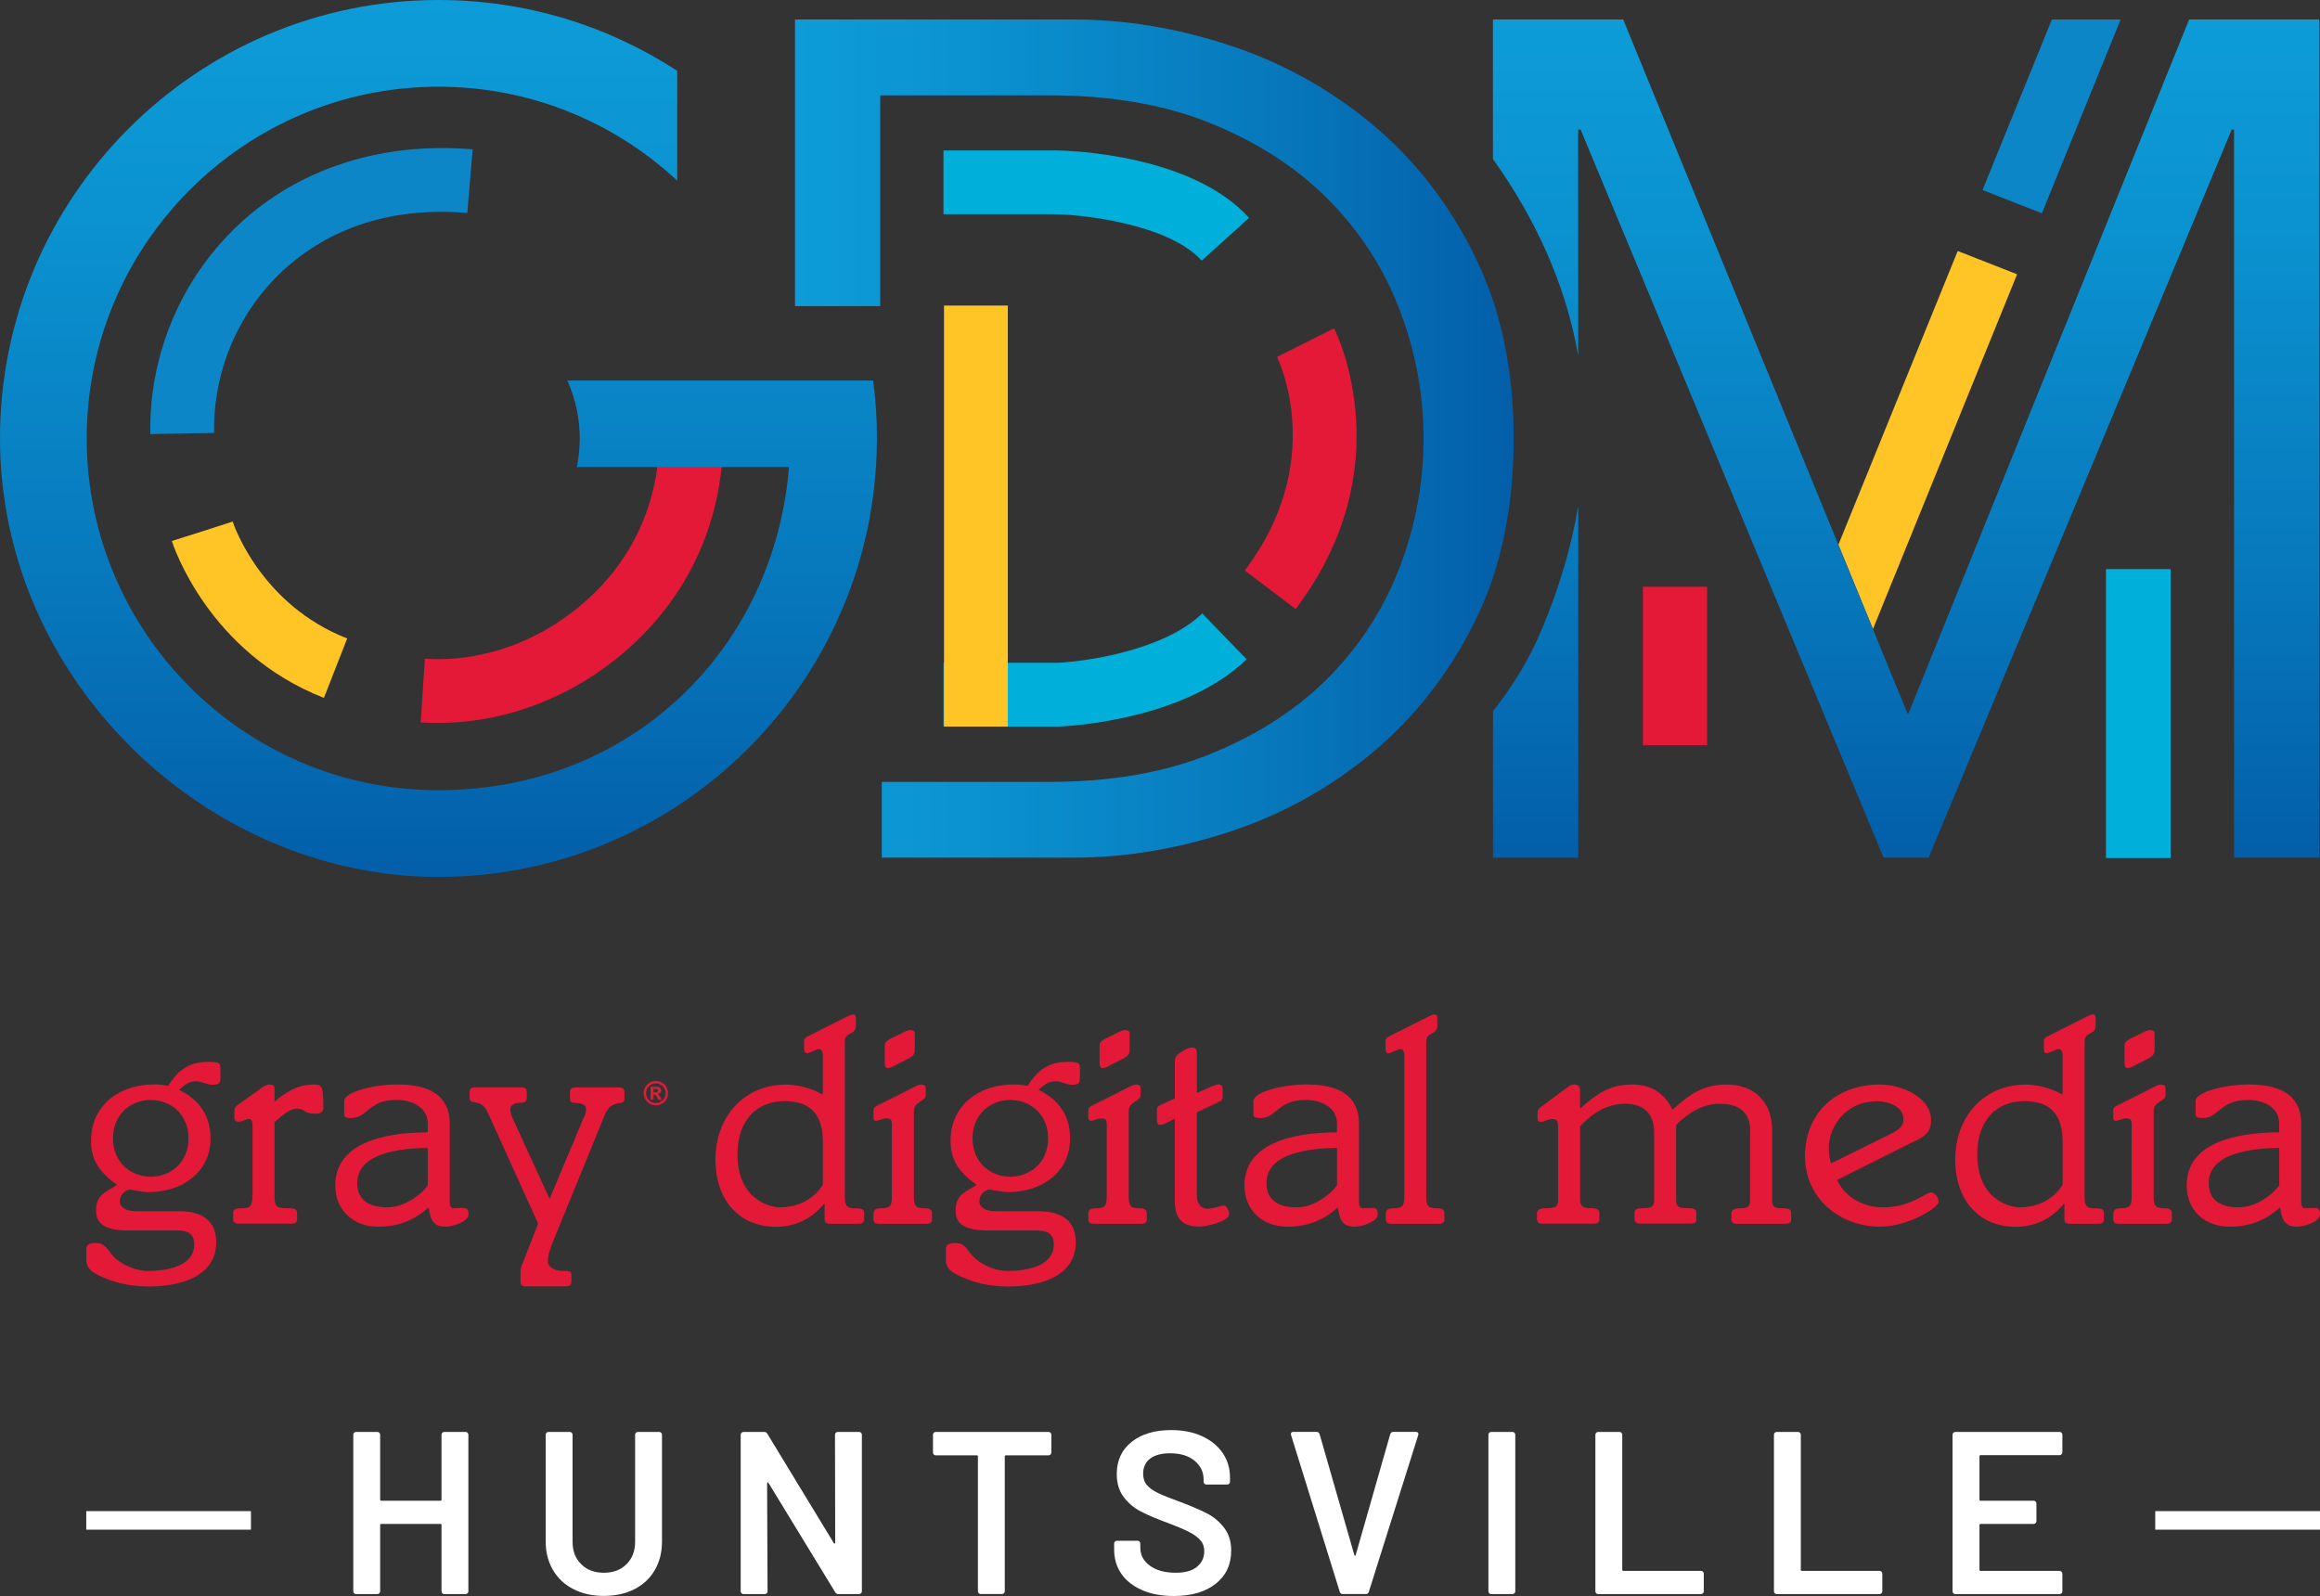 <?xml version="1.0" encoding="UTF-8" standalone="no"?>
<svg
   id="Layer_1"
   viewBox="0 0 448.91 308.85"
   version="1.1"
   sodipodi:docname="waff-logo-transparent.svg"
   width="448.91"
   height="308.85"
   inkscape:version="1.3.2 (091e20e, 2023-11-25, custom)"
   xmlns:inkscape="http://www.inkscape.org/namespaces/inkscape"
   xmlns:sodipodi="http://sodipodi.sourceforge.net/DTD/sodipodi-0.dtd"
   xmlns:xlink="http://www.w3.org/1999/xlink"
   xmlns="http://www.w3.org/2000/svg"
   xmlns:svg="http://www.w3.org/2000/svg">
  <rect x="0" y="0" width="448.91" height="308.85" fill="#333333" stroke="none"/>
  <sodipodi:namedview
     id="namedview40"
     pagecolor="#ffffff"
     bordercolor="#000000"
     borderopacity="0.25"
     inkscape:showpageshadow="2"
     inkscape:pageopacity="0.0"
     inkscape:pagecheckerboard="0"
     inkscape:deskcolor="#d1d1d1"
     inkscape:zoom="1.2209596"
     inkscape:cx="239.56567"
     inkscape:cy="167.90072"
     inkscape:window-width="1440"
     inkscape:window-height="914"
     inkscape:window-x="-6"
     inkscape:window-y="-6"
     inkscape:window-maximized="1"
     inkscape:current-layer="Layer_1" />
  <defs
     id="defs4">
    <style
       id="style1">.cls-1{fill:url(#New_Gradient_Swatch_1);}.cls-1,.cls-2,.cls-3,.cls-4,.cls-5,.cls-6,.cls-7,.cls-8{stroke-width:0px;}.cls-2{fill:url(#New_Gradient_Swatch_1-3);}.cls-3{fill:url(#New_Gradient_Swatch_1-2);}.cls-9{fill:none;stroke:#fff;stroke-miterlimit:10;stroke-width:3.59px;}.cls-4{fill:#0c86c7;}.cls-5{fill:#e31937;}.cls-6{fill:#fff;}.cls-7{fill:#ffc425;}.cls-8{fill:#00afda;}</style>
    <linearGradient
       id="New_Gradient_Swatch_1"
       x1="241.51"
       y1="27.17"
       x2="241.51"
       y2="196.87"
       gradientUnits="userSpaceOnUse">
      <stop
         offset="0"
         stop-color="#0d9cd8"
         id="stop1" />
      <stop
         offset=".25"
         stop-color="#0b92d0"
         id="stop2" />
      <stop
         offset=".65"
         stop-color="#0779bd"
         id="stop3" />
      <stop
         offset=".99"
         stop-color="#035faa"
         id="stop4" />
    </linearGradient>
    <linearGradient
       id="New_Gradient_Swatch_1-2"
       x1="525.51"
       y1="30.94"
       x2="525.51"
       y2="193.15"
       xlink:href="#New_Gradient_Swatch_1"
       gradientTransform="translate(-156.67,-27.17)" />
    <linearGradient
       id="New_Gradient_Swatch_1-3"
       x1="310.51"
       y1="112.04"
       x2="449.55"
       y2="112.04"
       xlink:href="#New_Gradient_Swatch_1"
       gradientTransform="translate(-156.67,-27.17)" />
    <linearGradient
       inkscape:collect="always"
       xlink:href="#New_Gradient_Swatch_1"
       id="linearGradient40"
       gradientUnits="userSpaceOnUse"
       x1="241.51"
       y1="27.17"
       x2="241.51"
       y2="196.87"
       gradientTransform="translate(-156.67,-27.17)" />
  </defs>
  <path
     class="cls-6"
     d="m 85.59,277.26 c 0.1,-0.1 0.23,-0.16 0.38,-0.16 h 4.12 c 0.15,0 0.28,0.05 0.38,0.16 0.1,0.1 0.16,0.23 0.16,0.38 v 30.3 c 0,0.15 -0.05,0.28 -0.16,0.38 -0.11,0.1 -0.23,0.16 -0.38,0.16 h -4.12 c -0.15,0 -0.28,-0.05 -0.38,-0.16 -0.11,-0.1 -0.16,-0.23 -0.16,-0.38 v -12.82 c 0,-0.15 -0.08,-0.22 -0.22,-0.22 H 73.78 c -0.15,0 -0.22,0.08 -0.22,0.22 v 12.82 c 0,0.15 -0.05,0.28 -0.16,0.38 -0.11,0.1 -0.23,0.16 -0.38,0.16 H 68.9 c -0.15,0 -0.28,-0.05 -0.38,-0.16 -0.11,-0.1 -0.16,-0.23 -0.16,-0.38 v -30.3 c 0,-0.15 0.05,-0.28 0.16,-0.38 0.1,-0.1 0.23,-0.16 0.38,-0.16 h 4.12 c 0.15,0 0.28,0.05 0.38,0.16 0.1,0.1 0.16,0.23 0.16,0.38 v 12.55 c 0,0.15 0.07,0.22 0.22,0.22 h 11.43 c 0.15,0 0.22,-0.07 0.22,-0.22 v -12.55 c 0,-0.15 0.05,-0.28 0.16,-0.38 z"
     id="path4" />
  <path
     class="cls-6"
     d="m 110.97,307.53 c -1.7,-0.87 -3.03,-2.1 -3.97,-3.7 -0.94,-1.6 -1.41,-3.44 -1.41,-5.53 v -20.66 c 0,-0.15 0.05,-0.28 0.16,-0.38 0.1,-0.1 0.23,-0.16 0.38,-0.16 h 4.12 c 0.15,0 0.28,0.05 0.38,0.16 0.1,0.1 0.16,0.23 0.16,0.38 v 20.75 c 0,1.76 0.55,3.2 1.66,4.3 1.11,1.11 2.57,1.66 4.39,1.66 1.82,0 3.29,-0.55 4.39,-1.66 1.11,-1.1 1.66,-2.54 1.66,-4.3 v -20.75 c 0,-0.15 0.05,-0.28 0.16,-0.38 0.1,-0.1 0.23,-0.16 0.38,-0.16 h 4.12 c 0.15,0 0.28,0.05 0.38,0.16 0.1,0.1 0.16,0.23 0.16,0.38 v 20.66 c 0,2.09 -0.46,3.94 -1.39,5.53 -0.93,1.6 -2.24,2.83 -3.94,3.7 -1.7,0.87 -3.68,1.3 -5.92,1.3 -2.24,0 -4.17,-0.43 -5.87,-1.3 z"
     id="path5" />
  <path
     class="cls-6"
     d="m 161.73,277.26 c 0.1,-0.1 0.23,-0.16 0.38,-0.16 h 4.12 c 0.15,0 0.28,0.05 0.38,0.16 0.1,0.1 0.16,0.23 0.16,0.38 v 30.3 c 0,0.15 -0.05,0.28 -0.16,0.38 -0.1,0.1 -0.23,0.16 -0.38,0.16 h -3.99 c -0.3,0 -0.51,-0.12 -0.63,-0.36 L 148.7,286.97 c -0.06,-0.09 -0.12,-0.13 -0.18,-0.11 -0.06,0.02 -0.09,0.08 -0.09,0.2 l 0.09,20.88 c 0,0.15 -0.05,0.28 -0.16,0.38 -0.11,0.1 -0.23,0.16 -0.38,0.16 h -4.12 c -0.15,0 -0.28,-0.05 -0.38,-0.16 -0.11,-0.1 -0.16,-0.23 -0.16,-0.38 v -30.3 c 0,-0.15 0.05,-0.28 0.16,-0.38 0.1,-0.1 0.23,-0.16 0.38,-0.16 h 3.99 c 0.3,0 0.51,0.12 0.63,0.36 l 12.86,21.15 c 0.06,0.09 0.12,0.13 0.18,0.11 0.06,-0.01 0.09,-0.08 0.09,-0.2 l -0.04,-20.88 c 0,-0.15 0.05,-0.28 0.16,-0.38 z"
     id="path6" />
  <path
     class="cls-6"
     d="m 203.27,277.26 c 0.1,0.1 0.16,0.23 0.16,0.38 v 3.45 c 0,0.15 -0.05,0.28 -0.16,0.38 -0.11,0.1 -0.23,0.16 -0.38,0.16 h -8.25 c -0.15,0 -0.22,0.07 -0.22,0.22 v 26.08 c 0,0.15 -0.05,0.28 -0.16,0.38 -0.1,0.1 -0.23,0.16 -0.38,0.16 h -4.12 c -0.15,0 -0.28,-0.05 -0.38,-0.16 -0.1,-0.1 -0.16,-0.23 -0.16,-0.38 v -26.08 c 0,-0.15 -0.07,-0.22 -0.22,-0.22 h -7.93 c -0.15,0 -0.28,-0.05 -0.38,-0.16 -0.11,-0.1 -0.16,-0.23 -0.16,-0.38 v -3.45 c 0,-0.15 0.05,-0.28 0.16,-0.38 0.1,-0.1 0.23,-0.16 0.38,-0.16 h 21.83 c 0.15,0 0.28,0.05 0.38,0.16 z"
     id="path7" />
  <path
     class="cls-6"
     d="m 221,307.71 c -1.73,-0.75 -3.07,-1.79 -4.01,-3.14 -0.94,-1.34 -1.41,-2.93 -1.41,-4.75 v -1.12 c 0,-0.15 0.05,-0.28 0.16,-0.38 0.1,-0.1 0.23,-0.16 0.38,-0.16 h 3.99 c 0.15,0 0.28,0.05 0.38,0.16 0.1,0.1 0.16,0.23 0.16,0.38 v 0.85 c 0,1.37 0.61,2.52 1.84,3.43 1.22,0.91 2.9,1.37 5.02,1.37 1.82,0 3.2,-0.39 4.12,-1.17 0.93,-0.78 1.39,-1.78 1.39,-3 0,-0.84 -0.25,-1.55 -0.76,-2.13 -0.51,-0.58 -1.23,-1.11 -2.17,-1.59 -0.94,-0.48 -2.35,-1.08 -4.24,-1.79 -2.12,-0.78 -3.84,-1.51 -5.15,-2.2 -1.31,-0.69 -2.41,-1.62 -3.29,-2.8 -0.88,-1.18 -1.32,-2.65 -1.32,-4.41 0,-2.63 0.96,-4.71 2.87,-6.23 1.91,-1.52 4.47,-2.29 7.66,-2.29 2.24,0 4.22,0.39 5.94,1.17 1.72,0.78 3.05,1.86 4.01,3.25 0.96,1.39 1.43,3 1.43,4.82 v 0.76 c 0,0.15 -0.05,0.28 -0.16,0.38 -0.11,0.1 -0.23,0.16 -0.38,0.16 h -4.03 c -0.15,0 -0.28,-0.05 -0.38,-0.16 -0.11,-0.1 -0.16,-0.23 -0.16,-0.38 v -0.49 c 0,-1.4 -0.58,-2.59 -1.73,-3.56 -1.15,-0.97 -2.74,-1.46 -4.77,-1.46 -1.64,0 -2.92,0.34 -3.83,1.03 -0.91,0.69 -1.37,1.66 -1.37,2.91 0,0.9 0.24,1.63 0.72,2.2 0.48,0.57 1.2,1.08 2.15,1.55 0.96,0.46 2.43,1.05 4.44,1.77 2.12,0.81 3.82,1.54 5.09,2.2 1.27,0.66 2.36,1.58 3.27,2.76 0.91,1.18 1.37,2.65 1.37,4.41 0,2.69 -0.99,4.83 -2.98,6.41 -1.99,1.58 -4.7,2.38 -8.13,2.38 -2.33,0 -4.36,-0.37 -6.1,-1.12 z"
     id="path8" />
  <path
     class="cls-6"
     d="m 259.23,308.02 -9.41,-30.3 -0.04,-0.18 c 0,-0.3 0.16,-0.45 0.49,-0.45 h 4.44 c 0.33,0 0.54,0.15 0.63,0.45 l 6.72,23.39 c 0.03,0.09 0.07,0.13 0.13,0.13 0.06,0 0.1,-0.04 0.13,-0.13 L 269,277.54 c 0.09,-0.3 0.3,-0.45 0.63,-0.45 h 4.35 c 0.18,0 0.31,0.06 0.4,0.18 0.09,0.12 0.1,0.27 0.04,0.45 l -9.55,30.3 c -0.09,0.3 -0.29,0.45 -0.58,0.45 h -4.48 c -0.3,0 -0.49,-0.15 -0.58,-0.45 z"
     id="path9" />
  <path
     class="cls-6"
     d="m 288.16,308.32 c -0.11,-0.1 -0.16,-0.23 -0.16,-0.38 v -30.3 c 0,-0.15 0.05,-0.28 0.16,-0.38 0.1,-0.1 0.23,-0.16 0.38,-0.16 h 4.12 c 0.15,0 0.28,0.05 0.38,0.16 0.1,0.1 0.16,0.23 0.16,0.38 v 30.3 c 0,0.15 -0.05,0.28 -0.16,0.38 -0.11,0.1 -0.23,0.16 -0.38,0.16 h -4.12 c -0.15,0 -0.28,-0.05 -0.38,-0.16 z"
     id="path10" />
  <path
     class="cls-6"
     d="m 308.86,308.32 c -0.11,-0.1 -0.16,-0.23 -0.16,-0.38 v -30.3 c 0,-0.15 0.05,-0.28 0.16,-0.38 0.1,-0.1 0.23,-0.16 0.38,-0.16 h 4.12 c 0.15,0 0.28,0.05 0.38,0.16 0.1,0.1 0.16,0.23 0.16,0.38 v 26.13 c 0,0.15 0.07,0.22 0.22,0.22 h 15.01 c 0.15,0 0.28,0.05 0.38,0.16 0.1,0.1 0.16,0.23 0.16,0.38 v 3.41 c 0,0.15 -0.05,0.28 -0.16,0.38 -0.1,0.1 -0.23,0.16 -0.38,0.16 h -19.9 c -0.15,0 -0.28,-0.05 -0.38,-0.16 z"
     id="path11" />
  <path
     class="cls-6"
     d="m 343.41,308.32 c -0.11,-0.1 -0.16,-0.23 -0.16,-0.38 v -30.3 c 0,-0.15 0.05,-0.28 0.16,-0.38 0.1,-0.1 0.23,-0.16 0.38,-0.16 h 4.12 c 0.15,0 0.28,0.05 0.38,0.16 0.1,0.1 0.16,0.23 0.16,0.38 v 26.13 c 0,0.15 0.07,0.22 0.22,0.22 h 15.01 c 0.15,0 0.28,0.05 0.38,0.16 0.1,0.1 0.16,0.23 0.16,0.38 v 3.41 c 0,0.15 -0.05,0.28 -0.16,0.38 -0.1,0.1 -0.23,0.16 -0.38,0.16 h -19.9 c -0.15,0 -0.28,-0.05 -0.38,-0.16 z"
     id="path12" />
  <path
     class="cls-6"
     d="m 398.9,281.43 c -0.11,0.1 -0.23,0.16 -0.38,0.16 h -15.28 c -0.15,0 -0.22,0.08 -0.22,0.22 v 8.38 c 0,0.15 0.07,0.22 0.22,0.22 h 10.26 c 0.15,0 0.28,0.05 0.38,0.16 0.1,0.1 0.16,0.23 0.16,0.38 v 3.41 c 0,0.15 -0.05,0.28 -0.16,0.38 -0.11,0.1 -0.23,0.16 -0.38,0.16 h -10.26 c -0.15,0 -0.22,0.08 -0.22,0.22 v 8.65 c 0,0.15 0.07,0.22 0.22,0.22 h 15.28 c 0.15,0 0.28,0.05 0.38,0.16 0.1,0.1 0.16,0.23 0.16,0.38 v 3.41 c 0,0.15 -0.05,0.28 -0.16,0.38 -0.11,0.1 -0.23,0.16 -0.38,0.16 h -20.17 c -0.15,0 -0.28,-0.05 -0.38,-0.16 -0.11,-0.1 -0.16,-0.23 -0.16,-0.38 v -30.3 c 0,-0.15 0.05,-0.28 0.16,-0.38 0.1,-0.1 0.23,-0.16 0.38,-0.16 h 20.17 c 0.15,0 0.28,0.05 0.38,0.16 0.1,0.1 0.16,0.23 0.16,0.38 v 3.41 c 0,0.15 -0.05,0.28 -0.16,0.38 z"
     id="path13" />
  <line
     class="cls-9"
     x1="448.91"
     y1="294.22"
     x2="417.03"
     y2="294.22"
     id="line13" />
  <line
     class="cls-9"
     x1="48.56"
     y1="294.22"
     x2="16.69"
     y2="294.22"
     id="line14" />
  <path
     class="cls-5"
     d="m 34.7,234.39 c 4.26,0 7.14,1.73 7.14,5.99 0,6.73 -7.08,8.57 -13.01,8.57 -3.11,0 -5.87,-0.52 -8.23,-1.5 -2.82,-1.15 -3.91,-1.84 -3.91,-3.86 v -1.78 c 0,-0.92 0.46,-1.27 1.9,-1.27 2.13,0 2.47,2.01 3.97,3.17 1.78,1.38 3.97,2.24 6.1,2.24 2.99,0 8.92,-0.63 8.92,-5.12 0,-1.61 -0.63,-2.71 -3.4,-2.71 h -9.15 c -4.66,0 -6.45,-1.21 -6.45,-3.86 0,-2.99 1.78,-3.57 4.09,-4.95 -3.17,-2.3 -5.06,-4.55 -5.06,-8.52 0,-7.02 5.64,-10.93 12.14,-10.93 1.04,0 1.84,0.06 2.76,0.29 2.13,-3.4 4.43,-4.66 7.77,-4.66 2.01,0 2.36,0.17 2.36,1.15 v 2.13 c 0,0.92 -0.52,1.15 -1.5,1.15 -1.27,0 -2.07,-0.69 -3.22,-0.69 -1.5,0 -2.42,0.92 -3.28,1.67 3.91,1.9 6.1,5.01 6.1,9.38 0,6.73 -5.7,10.42 -11.97,10.42 -1.32,0 -3.45,-0.52 -3.68,-0.52 -0.23,0 -1.9,0.58 -1.9,2.25 0,1.38 1.44,1.96 3.17,1.96 h 8.35 z m -5.53,-6.68 c 3.91,0 7.31,-2.82 7.31,-7.42 0,-4.6 -3.4,-7.43 -7.31,-7.43 -3.91,0 -7.31,2.82 -7.31,7.43 0,4.61 3.4,7.42 7.31,7.42 z"
     id="path14" />
  <path
     class="cls-5"
     d="m 53.12,231.45 c 0,2.07 0.4,2.36 2.59,2.36 1.44,0 1.78,0.23 1.78,0.98 v 1.15 c 0,0.58 -0.35,0.86 -1.09,0.86 H 46.21 c -0.75,0 -1.09,-0.29 -1.09,-0.86 v -1.15 c 0,-0.75 0.35,-0.98 1.78,-0.98 1.43,0 1.96,-0.4 1.96,-2.36 v -13.64 c 0,-0.98 -0.23,-1.26 -0.81,-1.26 -0.52,0 -1.09,0.52 -1.78,0.52 -0.69,0 -0.92,-0.23 -0.92,-0.81 v -1.32 c 0,-0.4 0.12,-0.75 0.69,-1.15 l 4.43,-3.16 c 0.63,-0.46 1.09,-0.75 1.73,-0.75 0.64,0 0.92,0.17 0.92,0.75 v 2.53 c 2.13,-1.67 4.2,-3.28 7.66,-3.28 1.5,0 1.78,0.29 1.78,4.43 0,0.81 -0.35,1.21 -1.67,1.21 -2.07,0 -1.84,-0.98 -3.51,-0.98 -1.44,0 -3.17,1.73 -4.26,2.59 v 14.33 z"
     id="path15" />
  <path
     class="cls-5"
     d="m 87.03,232.72 c 0,0.69 0.29,1.09 0.69,1.09 0.58,0 1.27,-0.06 1.96,-0.06 0.69,0 0.98,0.35 0.98,1.21 0,1.44 -2.94,2.42 -4.55,2.42 -2.42,0 -2.88,-1.67 -3.16,-3.74 -2.65,2.42 -5.76,3.74 -9.73,3.74 -4.83,0 -8.35,-3.11 -8.35,-8 0,-7.89 8.75,-10.25 17.9,-10.25 v -1.73 c 0,-2.99 -2.82,-4.55 -6.1,-4.55 -5.35,0 -5.58,3.51 -8.69,3.51 -1.15,0 -1.38,-0.23 -1.38,-0.75 v -2.53 c 0,-1.78 5.76,-3.22 10.24,-3.22 3.8,0 10.19,0.69 10.19,7.6 v 15.25 z m -4.26,-10.59 c -7.83,0.12 -13.64,1.9 -13.64,6.85 0,3.51 2.65,4.66 5.81,4.66 3.45,0 6.68,-2.59 7.83,-4.26 z"
     id="path16" />
  <path
     class="cls-5"
     d="m 112.99,216.26 c 0.35,-0.75 0.4,-1.27 0.4,-1.79 0,-0.69 -1.04,-1.04 -2.24,-1.04 -0.63,0 -0.86,-0.29 -0.86,-0.86 v -1.27 c 0,-0.58 0.35,-0.86 1.09,-0.86 h 8.35 c 0.75,0 1.09,0.29 1.09,0.86 v 1.32 c 0,1.73 -2.42,-0.35 -3.86,3.28 l -9.9,24.23 c -0.58,1.44 -1.04,2.76 -1.04,3.97 0,1.09 1.15,1.84 2.99,1.84 1.27,0 1.55,0.12 1.55,0.81 v 1.32 c 0,0.57 -0.35,0.86 -1.09,0.86 h -7.66 c -0.75,0 -1.09,-0.29 -1.09,-0.86 v -1.9 c 0,-1.04 0.52,-1.96 0.81,-2.71 l 2.59,-6.68 -9.73,-21.47 c -1.32,-2.99 -3.51,-1.27 -3.51,-2.82 v -1.21 c 0,-0.58 0.35,-0.86 1.09,-0.86 h 8.86 c 0.75,0 1.09,0.29 1.09,0.86 v 1.21 c 0,0.63 -0.35,0.92 -1.27,0.92 -1.15,0 -1.9,0.52 -1.9,1.15 0,0.86 0.23,1.32 0.52,2.01 l 7.08,15.43 6.62,-15.77 z"
     id="path17" />
  <path
     class="cls-5"
     d="m 159.22,204.17 c 0,-0.81 -0.35,-1.15 -0.75,-1.15 -0.58,0 -1.84,0.81 -2.3,0.81 -0.46,0 -0.58,-0.4 -0.58,-0.86 v -1.55 c 0,-0.35 0.17,-0.63 0.81,-0.92 l 7.54,-3.8 c 0.4,-0.17 0.81,-0.4 1.09,-0.4 0.4,0 0.58,0.17 0.58,0.58 v 1.67 c 0,0.52 -0.23,0.92 -0.58,1.15 l -1.04,0.63 c -0.35,0.23 -0.52,0.69 -0.52,1.27 v 29.87 c 0,1.96 0.46,2.36 1.96,2.36 1.5,0 1.78,0.23 1.78,0.98 v 1.15 c 0,0.58 -0.35,0.86 -1.09,0.86 h -5.47 c -0.75,0 -1.09,-0.29 -1.09,-0.86 v -2.99 h -0.12 c -2.24,2.76 -5.41,4.43 -9.27,4.43 -7.54,0 -11.74,-5.64 -11.74,-12.95 0,-8.46 5.64,-14.56 13.64,-14.56 2.53,0 4.89,0.75 7.14,1.9 v -7.6 z m 0,16.75 c 0,-5.01 -2.19,-7.83 -7.37,-7.83 -5.53,0 -9.15,3.8 -9.15,10.3 0,8.92 6.5,10.25 8.23,10.25 4.49,0 7.19,-2.53 8.29,-4.38 z"
     id="path18" />
  <path
     class="cls-5"
     d="m 172.58,217.52 c 0,-0.75 -0.23,-1.09 -1.09,-1.09 -0.69,0 -1.5,0.46 -1.96,0.46 -0.46,0 -0.52,-0.29 -0.52,-0.69 v -1.26 c 0,-0.35 0.12,-0.69 0.58,-0.92 7.19,-3.51 7.89,-4.14 8.63,-4.14 0.63,0 0.92,0.23 0.92,0.75 v 1.09 c 0,0.58 -0.17,0.86 -0.81,1.27 -1.15,0.75 -1.5,1.04 -1.5,2.19 v 16.29 c 0,2.01 0.4,2.36 2.24,2.36 0.92,0 1.27,0.29 1.27,1.15 v 0.98 c 0,0.58 -0.35,0.86 -1.09,0.86 h -9.15 c -0.75,0 -1.09,-0.29 -1.09,-0.86 v -0.98 c 0,-0.86 0.4,-1.15 1.32,-1.15 1.84,0 2.25,-0.35 2.25,-2.36 v -13.93 z m -1.38,-15.08 c 0,-0.81 0.29,-1.09 2.07,-1.9 1.5,-0.75 2.3,-1.21 2.82,-1.21 0.63,0 0.92,0.23 0.92,0.69 v 3.22 c 0,1.04 -0.63,1.32 -2.47,2.24 -1.55,0.81 -2.25,1.21 -2.71,1.21 -0.46,0 -0.63,-0.46 -0.63,-1.04 v -3.22 z"
     id="path19" />
  <path
     class="cls-5"
     d="m 201.02,234.39 c 4.26,0 7.14,1.73 7.14,5.99 0,6.73 -7.08,8.57 -13.01,8.57 -3.11,0 -5.87,-0.52 -8.23,-1.5 -2.82,-1.15 -3.91,-1.84 -3.91,-3.86 v -1.78 c 0,-0.92 0.46,-1.27 1.9,-1.27 2.13,0 2.47,2.01 3.97,3.17 1.78,1.38 3.97,2.24 6.1,2.24 2.99,0 8.92,-0.63 8.92,-5.12 0,-1.61 -0.63,-2.71 -3.4,-2.71 h -9.15 c -4.66,0 -6.45,-1.21 -6.45,-3.86 0,-2.99 1.78,-3.57 4.09,-4.95 -3.17,-2.3 -5.06,-4.55 -5.06,-8.52 0,-7.02 5.64,-10.93 12.14,-10.93 1.04,0 1.84,0.06 2.76,0.29 2.13,-3.4 4.43,-4.66 7.77,-4.66 2.01,0 2.36,0.17 2.36,1.15 v 2.13 c 0,0.92 -0.52,1.15 -1.5,1.15 -1.27,0 -2.07,-0.69 -3.22,-0.69 -1.5,0 -2.42,0.92 -3.28,1.67 3.91,1.9 6.1,5.01 6.1,9.38 0,6.73 -5.7,10.42 -11.97,10.42 -1.32,0 -3.45,-0.52 -3.68,-0.52 -0.23,0 -1.9,0.58 -1.9,2.25 0,1.38 1.44,1.96 3.17,1.96 h 8.35 z m -5.53,-6.68 c 3.91,0 7.31,-2.82 7.31,-7.42 0,-4.6 -3.4,-7.43 -7.31,-7.43 -3.91,0 -7.31,2.82 -7.31,7.43 0,4.61 3.4,7.42 7.31,7.42 z"
     id="path20" />
  <path
     class="cls-5"
     d="m 214.15,217.52 c 0,-0.75 -0.23,-1.09 -1.09,-1.09 -0.69,0 -1.5,0.46 -1.96,0.46 -0.46,0 -0.52,-0.29 -0.52,-0.69 v -1.26 c 0,-0.35 0.12,-0.69 0.58,-0.92 7.19,-3.51 7.89,-4.14 8.63,-4.14 0.63,0 0.92,0.23 0.92,0.75 v 1.09 c 0,0.58 -0.17,0.86 -0.81,1.27 -1.15,0.75 -1.5,1.04 -1.5,2.19 v 16.29 c 0,2.01 0.4,2.36 2.24,2.36 0.92,0 1.27,0.29 1.27,1.15 v 0.98 c 0,0.58 -0.35,0.86 -1.09,0.86 h -9.15 c -0.75,0 -1.09,-0.29 -1.09,-0.86 v -0.98 c 0,-0.86 0.4,-1.15 1.32,-1.15 1.84,0 2.25,-0.35 2.25,-2.36 v -13.93 z m -1.38,-15.08 c 0,-0.81 0.29,-1.09 2.07,-1.9 1.5,-0.75 2.3,-1.21 2.82,-1.21 0.63,0 0.92,0.23 0.92,0.69 v 3.22 c 0,1.04 -0.63,1.32 -2.48,2.24 -1.55,0.81 -2.24,1.21 -2.71,1.21 -0.47,0 -0.63,-0.46 -0.63,-1.04 v -3.22 z"
     id="path21" />
  <path
     class="cls-5"
     d="m 227.33,216.48 -1.04,0.52 c -0.98,0.46 -1.32,0.69 -1.84,0.69 -0.46,0 -0.58,-0.35 -0.58,-0.98 v -1.96 c 0,-0.4 0.11,-0.69 0.81,-0.98 l 2.65,-1.21 v -6.91 c 0,-1.09 0.23,-1.44 1.09,-1.96 l 0.81,-0.52 c 0.52,-0.35 1.27,-0.46 1.5,-0.46 0.52,0 0.86,0.29 0.86,1.09 v 7.71 l 2.99,-1.32 c 0.46,-0.17 0.92,-0.35 1.09,-0.35 0.58,0 0.92,0.29 0.92,0.92 v 1.44 c 0,0.46 -0.23,0.81 -0.75,1.04 l -4.26,2.01 v 16.12 c 0,1.21 0.58,2.53 2.07,2.53 1.27,0 2.76,-0.63 3.11,-0.63 0.58,0 1.09,1.15 1.09,1.61 0,1.55 -4.6,2.48 -5.7,2.48 -3.22,0 -4.83,-1.32 -4.83,-5.06 v -15.83 z"
     id="path22" />
  <path
     class="cls-5"
     d="m 262.96,232.72 c 0,0.69 0.29,1.09 0.69,1.09 0.58,0 1.27,-0.06 1.96,-0.06 0.69,0 0.98,0.35 0.98,1.21 0,1.44 -2.94,2.42 -4.55,2.42 -2.42,0 -2.88,-1.67 -3.17,-3.74 -2.65,2.42 -5.76,3.74 -9.73,3.74 -4.83,0 -8.34,-3.11 -8.34,-8 0,-7.89 8.75,-10.25 17.9,-10.25 v -1.73 c 0,-2.99 -2.82,-4.55 -6.1,-4.55 -5.35,0 -5.58,3.51 -8.69,3.51 -1.15,0 -1.38,-0.23 -1.38,-0.75 v -2.53 c 0,-1.78 5.76,-3.22 10.24,-3.22 3.8,0 10.19,0.69 10.19,7.6 v 15.25 z m -4.26,-10.59 c -7.83,0.12 -13.64,1.9 -13.64,6.85 0,3.51 2.65,4.66 5.81,4.66 3.45,0 6.68,-2.59 7.83,-4.26 z"
     id="path23" />
  <path
     class="cls-5"
     d="m 271.72,204.17 c 0,-0.81 -0.35,-1.15 -0.75,-1.15 -0.58,0 -1.84,0.81 -2.3,0.81 -0.46,0 -0.58,-0.4 -0.58,-0.86 v -1.55 c 0,-0.35 0.17,-0.63 0.81,-0.92 l 7.54,-3.8 c 0.4,-0.17 0.81,-0.4 1.09,-0.4 0.4,0 0.58,0.17 0.58,0.58 v 1.67 c 0,0.52 -0.23,0.92 -0.58,1.15 l -1.04,0.63 c -0.35,0.23 -0.52,0.69 -0.52,1.27 v 29.87 c 0,2.01 0.4,2.36 2.25,2.36 0.92,0 1.27,0.29 1.27,1.15 v 0.98 c 0,0.58 -0.35,0.86 -1.09,0.86 h -9.15 c -0.75,0 -1.09,-0.29 -1.09,-0.86 v -0.98 c 0,-0.86 0.4,-1.15 1.32,-1.15 1.84,0 2.25,-0.35 2.25,-2.36 v -27.28 z"
     id="path24" />
  <path
     class="cls-5"
     d="m 338.66,218.84 c 0,-4.37 -3.11,-5.24 -5.99,-5.24 -4.09,0 -7.31,2.99 -8.35,4.14 v 14.39 c 0,1.38 0.4,1.67 2.3,1.67 1.32,0 1.61,0.29 1.61,0.86 v 1.44 c 0,0.52 -0.46,0.69 -1.09,0.69 h -9.78 c -0.69,0 -1.09,-0.29 -1.09,-0.92 v -1.15 c 0,-0.58 0.4,-0.92 1.61,-0.92 1.78,0 2.19,-0.29 2.19,-1.67 v -12.95 c 0,-3.16 -1.44,-5.58 -5.7,-5.58 -4.26,0 -7.25,2.88 -8.63,4.37 v 14.16 c 0,1.44 0.75,1.67 2.13,1.67 1.21,0 1.61,0.29 1.61,1.04 v 0.98 c 0,0.69 -0.29,0.98 -1.21,0.98 h -9.78 c -0.75,0 -1.09,-0.29 -1.09,-0.86 v -1.15 c 0,-0.63 0.63,-0.98 1.61,-0.98 2.07,0 2.47,-0.29 2.47,-1.67 v -14.27 c 0,-1.04 -0.35,-1.32 -1.09,-1.32 -0.92,0 -1.73,0.57 -2.19,0.57 -0.52,0 -0.69,-0.29 -0.69,-0.63 v -1.04 c 0,-0.57 0.17,-0.92 0.69,-1.27 l 5.29,-3.91 c 0.29,-0.23 0.63,-0.4 1.09,-0.4 0.58,0 1.15,0.29 1.15,0.98 v 3.68 c 3.28,-2.82 5.58,-4.66 10.13,-4.66 3.68,0 6.27,1.73 7.77,4.89 3.28,-3.05 5.99,-4.89 10.53,-4.89 3.8,0 8.75,2.01 8.75,9.04 v 13.24 c 0,1.32 0.23,1.67 2.07,1.67 1.27,0 1.61,0.29 1.61,0.98 v 1.21 c 0,0.52 -0.29,0.81 -1.04,0.81 h -9.5 c -0.75,0 -1.04,-0.29 -1.04,-0.92 v -1.09 c 0,-0.63 0.63,-0.98 1.61,-0.98 1.61,0 2.01,-0.29 2.01,-1.67 v -13.3 z"
     id="path25" />
  <path
     class="cls-5"
     d="m 349.26,223.74 c 0,-8.29 5.93,-13.87 14.56,-13.87 3.86,0 9.84,2.3 9.84,6.96 0,2.65 -1.78,3.34 -3.91,4.37 l -14.27,7.14 c 1.55,3.45 5.18,5.3 8.92,5.3 5.35,0 8.17,-2.88 9.27,-2.88 0.58,0 1.44,0.81 1.44,1.84 0,1.03 -5.76,4.78 -11.4,4.78 -7.42,0 -14.45,-5.24 -14.45,-13.64 z m 16.69,-4.37 c 1.61,-0.81 2.36,-1.5 2.36,-2.76 0,-2.53 -2.99,-3.51 -5.06,-3.51 -6.22,0 -9.38,5.06 -9.38,8.98 0,1.32 0.17,2.36 0.46,3.05 l 11.63,-5.76 z"
     id="path26" />
  <path
     class="cls-5"
     d="m 399.11,204.17 c 0,-0.81 -0.35,-1.15 -0.75,-1.15 -0.58,0 -1.84,0.81 -2.3,0.81 -0.46,0 -0.58,-0.4 -0.58,-0.86 v -1.55 c 0,-0.35 0.17,-0.63 0.81,-0.92 l 7.54,-3.8 c 0.4,-0.17 0.81,-0.4 1.09,-0.4 0.4,0 0.58,0.17 0.58,0.58 v 1.67 c 0,0.52 -0.23,0.92 -0.58,1.15 l -1.04,0.63 c -0.35,0.23 -0.52,0.69 -0.52,1.27 v 29.87 c 0,1.96 0.46,2.36 1.96,2.36 1.5,0 1.78,0.23 1.78,0.98 v 1.15 c 0,0.58 -0.35,0.86 -1.09,0.86 h -5.47 c -0.75,0 -1.09,-0.29 -1.09,-0.86 v -2.99 h -0.12 c -2.25,2.76 -5.41,4.43 -9.27,4.43 -7.54,0 -11.74,-5.64 -11.74,-12.95 0,-8.46 5.64,-14.56 13.64,-14.56 2.53,0 4.89,0.75 7.14,1.9 v -7.6 z m 0,16.75 c 0,-5.01 -2.19,-7.83 -7.37,-7.83 -5.53,0 -9.15,3.8 -9.15,10.3 0,8.92 6.5,10.25 8.23,10.25 4.49,0 7.19,-2.53 8.29,-4.38 z"
     id="path27" />
  <path
     class="cls-5"
     d="m 412.47,217.52 c 0,-0.75 -0.23,-1.09 -1.09,-1.09 -0.69,0 -1.5,0.46 -1.96,0.46 -0.46,0 -0.52,-0.29 -0.52,-0.69 v -1.26 c 0,-0.35 0.11,-0.69 0.58,-0.92 7.19,-3.51 7.89,-4.14 8.63,-4.14 0.63,0 0.92,0.23 0.92,0.75 v 1.09 c 0,0.58 -0.17,0.86 -0.81,1.27 -1.15,0.75 -1.5,1.04 -1.5,2.19 v 16.29 c 0,2.01 0.4,2.36 2.25,2.36 0.92,0 1.27,0.29 1.27,1.15 v 0.98 c 0,0.58 -0.35,0.86 -1.09,0.86 H 410 c -0.75,0 -1.09,-0.29 -1.09,-0.86 v -0.98 c 0,-0.86 0.4,-1.15 1.32,-1.15 1.84,0 2.24,-0.35 2.24,-2.36 v -13.93 z m -1.38,-15.08 c 0,-0.81 0.29,-1.09 2.07,-1.9 1.5,-0.75 2.3,-1.21 2.82,-1.21 0.63,0 0.92,0.23 0.92,0.69 v 3.22 c 0,1.04 -0.63,1.32 -2.48,2.24 -1.55,0.81 -2.24,1.21 -2.71,1.21 -0.47,0 -0.63,-0.46 -0.63,-1.04 v -3.22 z"
     id="path28" />
  <path
     class="cls-5"
     d="m 445.28,232.72 c 0,0.69 0.29,1.09 0.69,1.09 0.58,0 1.27,-0.06 1.96,-0.06 0.69,0 0.98,0.35 0.98,1.21 0,1.44 -2.93,2.42 -4.55,2.42 -2.42,0 -2.88,-1.67 -3.17,-3.74 -2.65,2.42 -5.76,3.74 -9.73,3.74 -4.83,0 -8.35,-3.11 -8.35,-8 0,-7.89 8.75,-10.25 17.9,-10.25 v -1.73 c 0,-2.99 -2.82,-4.55 -6.1,-4.55 -5.35,0 -5.58,3.51 -8.69,3.51 -1.15,0 -1.38,-0.23 -1.38,-0.75 v -2.53 c 0,-1.78 5.76,-3.22 10.24,-3.22 3.8,0 10.19,0.69 10.19,7.6 v 15.25 z m -4.26,-10.59 c -7.83,0.12 -13.64,1.9 -13.64,6.85 0,3.51 2.65,4.66 5.81,4.66 3.45,0 6.68,-2.59 7.83,-4.26 z"
     id="path29" />
  <path
     class="cls-5"
     d="m 126.91,209.19 c 0.39,0 0.78,0.1 1.15,0.3 0.37,0.2 0.66,0.49 0.88,0.86 0.22,0.38 0.32,0.77 0.32,1.19 0,0.65 -0.23,1.21 -0.69,1.67 -0.46,0.46 -1.02,0.69 -1.67,0.69 -0.65,0 -1.21,-0.23 -1.67,-0.69 -0.46,-0.46 -0.69,-1.02 -0.69,-1.67 0,-0.42 0.11,-0.82 0.32,-1.19 0.07,-0.12 0.15,-0.23 0.24,-0.34 0.09,-0.11 0.19,-0.21 0.29,-0.29 0.1,-0.08 0.22,-0.16 0.35,-0.23 0.19,-0.1 0.37,-0.18 0.56,-0.23 0.19,-0.05 0.39,-0.08 0.59,-0.08 z m 0,0.46 c -0.52,0 -0.96,0.19 -1.34,0.56 -0.37,0.37 -0.56,0.82 -0.56,1.35 0,0.53 0.19,0.97 0.56,1.34 0.37,0.37 0.82,0.56 1.34,0.56 0.52,0 0.97,-0.19 1.34,-0.56 0.37,-0.37 0.56,-0.82 0.56,-1.34 0,-0.34 -0.09,-0.66 -0.26,-0.96 -0.17,-0.3 -0.41,-0.53 -0.7,-0.69 -0.3,-0.16 -0.61,-0.25 -0.94,-0.25 z m -0.45,3.16 h -0.57 v -2.51 h 0.82 c 0.33,0 0.56,0.02 0.71,0.06 0.15,0.04 0.27,0.11 0.36,0.23 0.09,0.12 0.14,0.26 0.14,0.43 0,0.37 -0.23,0.6 -0.68,0.7 0.16,0.04 0.33,0.23 0.52,0.57 0,0 0.02,0.03 0.04,0.07 0.02,0.04 0.06,0.11 0.12,0.21 l 0.15,0.25 h -0.69 l -0.1,-0.2 c -0.21,-0.4 -0.35,-0.64 -0.44,-0.71 -0.09,-0.07 -0.18,-0.1 -0.28,-0.1 -0.04,0 -0.07,0 -0.1,0 v 1.01 z m 0,-2.09 v 0.66 h 0.24 c 0.24,0 0.4,-0.03 0.5,-0.08 0.09,-0.05 0.14,-0.14 0.14,-0.25 0,-0.09 -0.03,-0.16 -0.1,-0.23 -0.07,-0.06 -0.24,-0.1 -0.52,-0.1 h -0.25 z"
     id="path30" />
  <path
     class="cls-7"
     d="M 62.68,135.05 C 40.33,126.32 33.53,105.57 33.25,104.69 l 11.78,-3.73 -5.89,1.87 5.88,-1.9 c 0.21,0.65 5.44,16.08 22.16,22.62 z"
     id="path31" />
  <path
     class="cls-4"
     d="M 29.08,84 C 28.81,68.66 35.05,53.88 46.2,43.45 57.82,32.58 73.88,27.41 91.46,28.9 L 90.42,41.21 C 72.43,39.68 61.03,46.5 54.64,52.47 46.04,60.52 41.22,71.93 41.43,83.78 Z"
     id="path32" />
  <path
     class="cls-5"
     d="m 84.72,139.91 c -1.1,0 -2.2,-0.04 -3.31,-0.11 l 0.8,-12.33 c 11.77,0.77 23.69,-3.85 32.72,-12.64 7.38,-7.19 11.71,-16.48 12.53,-26.87 l 12.31,0.97 c -1.05,13.42 -6.66,25.44 -16.22,34.75 -10.69,10.41 -24.68,16.22 -38.82,16.22 z"
     id="path33" />
  <path
     class="cls-1"
     d="m 169.68,84.84 c 0,1.85 -0.06,3.71 -0.19,5.54 -2.86,44.2 -39.73,79.32 -84.65,79.32 C 39.92,169.7 0,131.61 0,84.84 0,38.07 38.07,0 84.84,0 c 17.03,0 32.92,5.04 46.2,13.71 v 21.25 c -12.13,-11.3 -28.37,-18.18 -46.2,-18.18 -37.53,0 -68.06,30.53 -68.06,68.06 0,37.53 30.53,68.08 68.06,68.08 37.53,0 65.01,-27.59 67.83,-62.54 h -41.05 c 0.35,-1.79 0.56,-3.64 0.56,-5.54 0,-1.9 -0.19,-3.58 -0.51,-5.29 -0.41,-2.06 -1.05,-4.04 -1.89,-5.91 h 59.17 c 0.49,3.66 0.74,7.41 0.74,11.2 z"
     id="path34"
     style="fill:url(#linearGradient40)" />
  <rect
     class="cls-8"
     x="407.5"
     y="110.13"
     width="12.5"
     height="55.91"
     id="rect34" />
  <rect
     class="cls-5"
     x="317.89"
     y="113.55"
     width="12.43"
     height="30.67"
     id="rect35" />
  <polygon
     class="cls-7"
     points="512.39,132.58 535.48,75.74 546.97,80.25 519.08,148.9 "
     id="polygon35"
     transform="translate(-156.67,-27.17)" />
  <polygon
     class="cls-4"
     points="540.28,63.94 553.7,30.94 567,30.94 551.77,68.45 "
     id="polygon36"
     transform="translate(-156.67,-27.17)" />
  <path
     class="cls-3"
     d="m 305.38,97.94 v 68.04 h -16.49 v -28.37 c 3.75,-4.69 6.98,-9.94 9.45,-15.85 3.48,-8.28 5.76,-16.22 7.04,-23.82 z M 423.59,3.77 369.3,138.02 h -0.23 L 362.4,121.74 355.71,105.41 314.08,3.77 h -25.2 v 27.01 c 8.03,11.26 14.02,23.92 16.49,38.02 V 25.07 h 0.47 l 58.63,140.9 h 8.71 l 58.65,-140.9 h 0.45 v 140.9 h 16.49 V 3.77 h -25.2 z"
     id="path36"
     style="fill:url(#New_Gradient_Swatch_1-2)" />
  <path
     class="cls-8"
     d="m 232.52,50.43 c -6.36,-7.04 -22.87,-8.88 -28.16,-8.97 h -21.8 V 29.11 h 21.91 c 2.74,0.05 26.16,0.8 37.22,13.05 l -9.17,8.28 z"
     id="path37" />
  <path
     class="cls-8"
     d="m 182.56,140.61 v -12.35 h 21.91 c 5.13,-0.18 20.63,-2.26 28.16,-9.55 l 8.59,8.87 c -12.53,12.14 -35.59,13 -36.56,13.03 z"
     id="path38" />
  <rect
     class="cls-7"
     x="182.66"
     y="59.13"
     width="12.35"
     height="81.47"
     id="rect38" />
  <path
     class="cls-5"
     d="m 250.7,117.86 -9.84,-7.46 c 15.91,-20.98 6.64,-40.5 6.24,-41.32 l 11.04,-5.54 c 0.55,1.09 13.25,27.03 -7.44,54.32 z"
     id="path39" />
  <path
     class="cls-2"
     d="M 285.33,49.47 C 280.29,39.32 273.68,30.84 265.5,24.04 257.33,17.25 248.17,12.16 238.02,8.81 227.87,5.45 217.74,3.77 207.67,3.77 h -53.84 v 55.48 h 16.49 v -40.8 h 32.75 c 12.21,0 22.87,1.89 31.95,5.72 9.1,3.81 16.61,8.81 22.56,15.01 5.97,6.18 10.44,13.24 13.4,21.18 2.99,7.95 4.47,16.12 4.47,24.5 0,8.38 -1.48,16.59 -4.47,24.52 -2.96,7.95 -7.43,15.01 -13.4,21.2 -5.95,6.18 -13.46,11.18 -22.56,14.99 -9.08,3.83 -19.74,5.74 -31.95,5.74 h -32.45 v 14.66 h 37.04 c 10.07,0 20.2,-1.69 30.35,-5.04 10.15,-3.36 19.31,-8.44 27.48,-15.23 8.17,-6.79 14.78,-15.23 19.83,-25.32 5.04,-10.07 7.56,-21.9 7.56,-35.51 0,-13.61 -2.51,-25.22 -7.56,-35.39 z"
     id="path40"
     style="fill:url(#New_Gradient_Swatch_1-3)" />
</svg>
